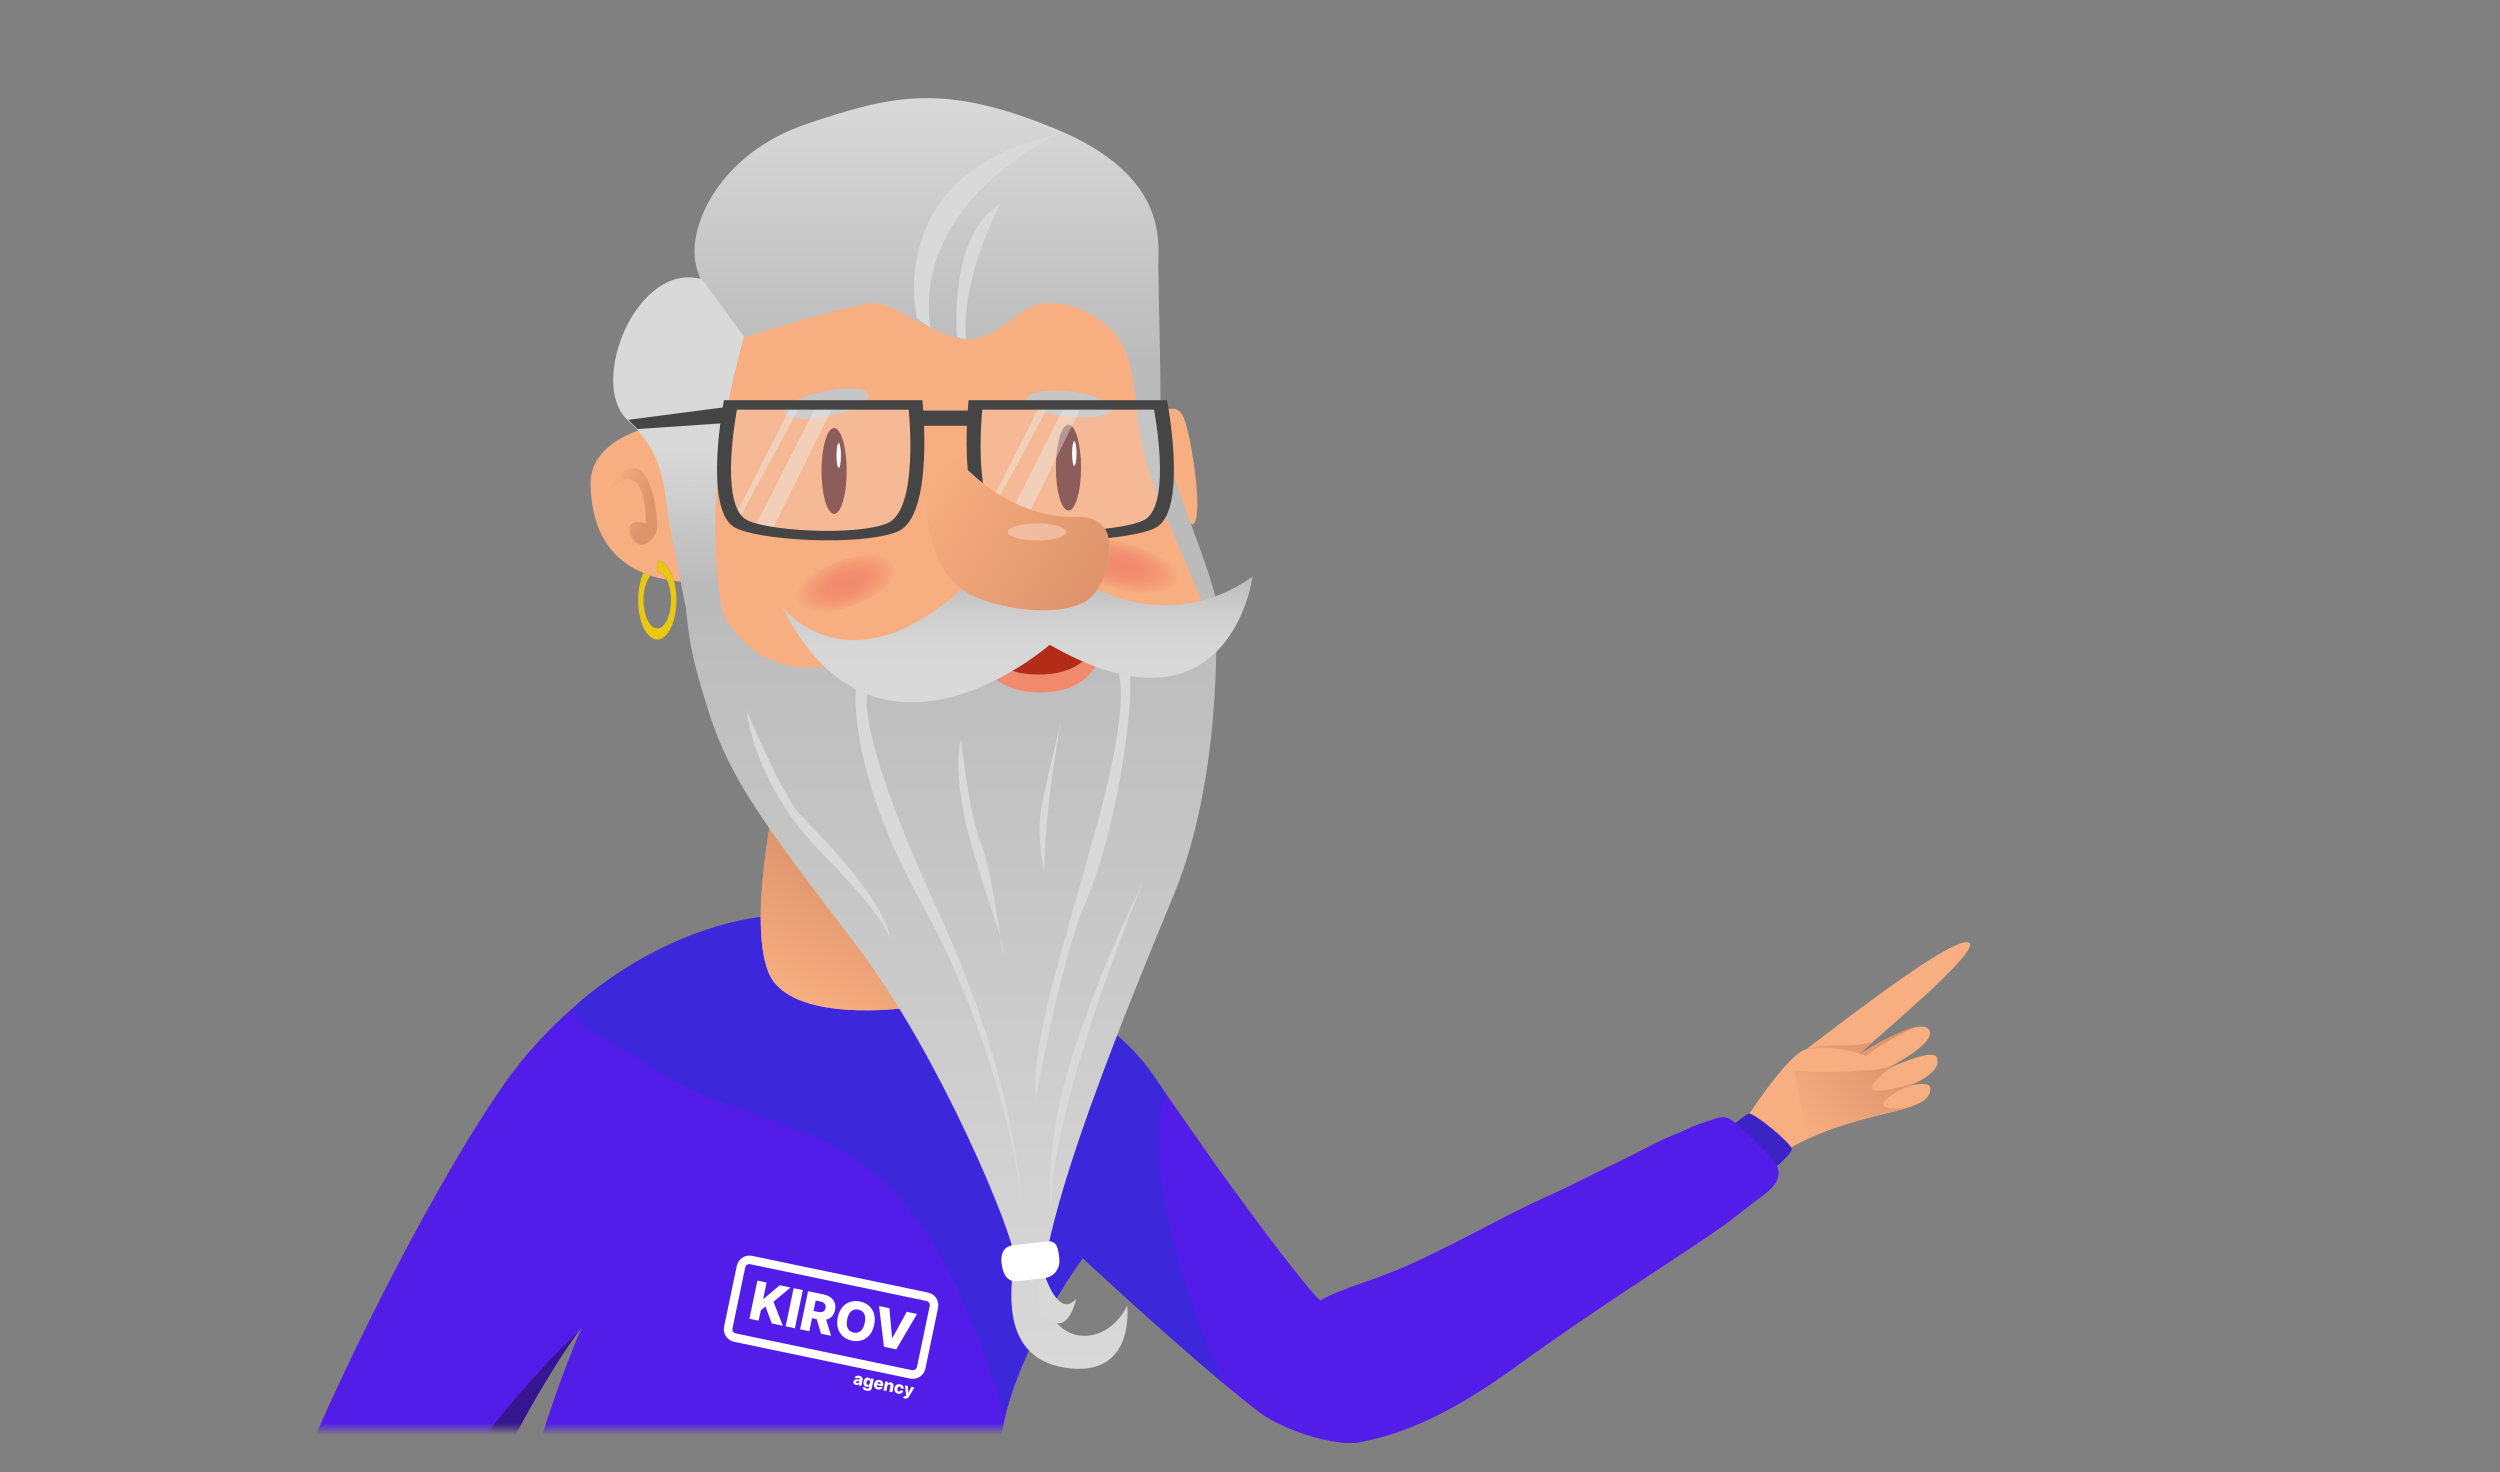<?xml version="1.0" encoding="UTF-8"?> <svg xmlns="http://www.w3.org/2000/svg" width="433" height="255" viewBox="0 0 433 255" fill="none"><rect x="0" y="0" width="433" height="255" fill="#808080" stroke="none"/> <mask id="mask0" mask-type="alpha" maskUnits="userSpaceOnUse" x="0" y="-10" width="433" height="264"> <path d="M0 96.894C0 91.148 3.282 85.907 8.452 83.399L196.84 -8.011C200.753 -9.91 205.296 -10.017 209.294 -8.305L423.905 83.605C429.422 85.968 433 91.392 433 97.394V232.5C433 240.784 426.284 247.5 418 247.5H252.73C250.601 247.5 248.497 247.953 246.556 248.829L240.174 251.712C236.249 253.484 231.751 253.484 227.826 251.712L221.444 248.829C219.503 247.953 217.399 247.5 215.27 247.5H15C6.716 247.5 0 240.784 0 232.5V96.894Z" fill="#F2F0F0"></path> </mask> <g mask="url(#mask0)"> <path d="M85.956 299.411C86.212 304.571 86.902 309.642 88.174 314.464C89.539 319.643 91.564 324.539 94.417 328.961C94.417 328.961 92.781 330.882 138.69 318.322C141.547 317.539 147.386 315.421 152.086 313.666L173.768 306.266L173.879 306.229C175.56 305.654 176.613 303.988 176.413 302.223C176.305 301.303 176.183 300.197 176.042 298.94C175.441 293.501 174.584 285.203 173.927 276.738C173.204 267.42 172.725 257.897 173.1 251.754C173.252 249.247 173.727 246.672 174.417 244.12C175.326 240.737 176.617 237.395 178.03 234.286C182.118 225.309 187.274 218.294 187.53 217.949C187.534 217.938 187.538 217.934 187.538 217.934C187.538 217.934 200.873 230.354 211.579 239.338C213.946 241.323 216.186 243.137 218.123 244.617C222.916 248.271 235.732 252.136 237.909 248.412C238.51 247.388 237.505 246.26 235.732 245.196C237.724 241.946 236.452 236.664 239.349 237.447C238.759 236.49 238.518 233.333 238.084 232.25C236.481 228.251 234.908 228.748 231.169 227.294C230.713 227.116 230.223 226.908 229.7 226.663C229.266 226.455 228.806 226.222 228.317 225.951C227.883 225.713 229.956 226.255 229.478 225.954C226.625 224.174 210.852 202.236 209.194 199.824C208.504 198.819 204.127 192.595 202.02 189.545C201.474 188.759 201.081 188.184 200.94 187.965C198.299 183.855 195.524 180.891 192.475 178.524C185.616 173.19 177.381 170.868 166.204 165.259C165.841 165.077 165.477 164.892 165.114 164.706C164.55 164.413 163.99 164.12 163.433 163.827L161.526 171.328L157.78 166.546L133.519 162.614C132.596 162.466 131.898 161.702 131.82 160.767C131.713 159.476 131.765 158.827 131.765 158.827C131.765 158.827 116.708 160.01 100.887 173.097L100.256 173.661L100.252 173.665C100.237 173.676 100.223 173.691 100.208 173.706L97.6 176.039L96.951 182.03L96.617 189.638L100.275 226.793L100.23 230.588V230.617C100.419 230.361 100.608 230.109 100.798 229.864C100.556 230.402 84.357 266.711 85.956 299.411Z" fill="#521DE8"></path> <path d="M129.803 228.407L131.398 228.741L131.772 226.953L132.577 226.281L133.679 229.219L135.586 229.616L133.965 225.461L136.921 223.002L135.04 222.609L132.277 224.946L132.192 224.927L132.774 222.134L131.179 221.8L129.803 228.407ZM139.05 223.447L137.455 223.113L136.075 229.716L137.671 230.05L139.05 223.447ZM138.576 230.239L140.171 230.573L140.642 228.314L141.462 228.485L142.196 230.996L143.936 231.36L143.09 228.559C143.884 228.381 144.437 227.821 144.63 226.908C144.912 225.55 144.162 224.515 142.682 224.208L139.956 223.64L138.576 230.239ZM140.905 227.053L141.28 225.254L142.066 225.417C142.782 225.565 143.101 225.947 142.975 226.559C142.849 227.171 142.408 227.364 141.692 227.216L140.905 227.053ZM151.407 229.471C151.863 227.29 150.736 225.791 148.962 225.421C147.182 225.05 145.561 225.973 145.104 228.154C144.652 230.328 145.768 231.831 147.545 232.202C149.318 232.576 150.951 231.653 151.407 229.471ZM149.775 229.13C149.504 230.421 148.792 231.003 147.838 230.803C146.889 230.603 146.462 229.787 146.733 228.492C147.004 227.201 147.72 226.619 148.669 226.819C149.623 227.019 150.046 227.839 149.775 229.13ZM154.037 226.574L152.253 226.2L153.102 233.266L155.228 233.711L158.833 227.576L157.049 227.205L154.564 231.73L154.508 231.719L154.037 226.574Z" fill="white"></path> <path d="M157.643 238.767L127.139 232.402C125.937 232.149 125.166 230.97 125.414 229.768L127.614 219.237C127.866 218.035 129.046 217.263 130.248 217.512L160.751 223.877C161.953 224.129 162.725 225.309 162.476 226.511L160.277 237.042C160.024 238.244 158.845 239.016 157.643 238.767ZM129.944 218.962C129.543 218.877 129.15 219.136 129.065 219.537L126.865 230.068C126.779 230.469 127.039 230.862 127.44 230.948L157.943 237.313C158.344 237.398 158.737 237.139 158.822 236.738L161.022 226.207C161.107 225.806 160.848 225.413 160.447 225.328L129.944 218.962Z" fill="white"></path> <path d="M148.232 239.862C148.454 239.906 148.621 239.854 148.743 239.71L148.755 239.713L148.71 239.936L149.185 240.036L149.411 238.96C149.482 238.626 149.222 238.37 148.821 238.285C148.395 238.196 148.109 238.359 148.009 238.641L148.469 238.756C148.513 238.66 148.61 238.615 148.74 238.641C148.862 238.667 148.929 238.745 148.907 238.849V238.853C148.888 238.949 148.777 238.949 148.502 238.916C148.176 238.875 147.883 238.938 147.809 239.29C147.742 239.598 147.927 239.799 148.232 239.862ZM148.454 239.561C148.339 239.535 148.265 239.465 148.287 239.357C148.309 239.253 148.402 239.209 148.551 239.22C148.647 239.227 148.766 239.231 148.829 239.212L148.799 239.365C148.769 239.517 148.617 239.598 148.454 239.561ZM150.068 240.871C150.546 240.971 150.917 240.822 151.003 240.418L151.336 238.827L150.836 238.723L150.78 238.994L150.765 238.99C150.735 238.83 150.628 238.656 150.376 238.604C150.045 238.534 149.689 238.727 149.574 239.283C149.463 239.821 149.7 240.114 150.045 240.188C150.279 240.236 150.457 240.162 150.546 240.029L150.565 240.032L150.505 240.31C150.465 240.515 150.324 240.559 150.157 240.526C149.994 240.492 149.912 240.411 149.905 240.307L149.422 240.233C149.396 240.515 149.615 240.778 150.068 240.871ZM150.294 239.858C150.109 239.817 150.034 239.646 150.086 239.391C150.138 239.138 150.275 238.994 150.465 239.034C150.65 239.072 150.724 239.257 150.669 239.513C150.62 239.769 150.479 239.895 150.294 239.858ZM152.026 240.655C152.442 240.741 152.757 240.6 152.88 240.299L152.42 240.188C152.36 240.285 152.245 240.322 152.112 240.292C151.919 240.251 151.826 240.099 151.867 239.902L151.871 239.888L152.928 240.106L152.954 239.98C153.061 239.457 152.805 239.105 152.357 239.012C151.878 238.912 151.503 239.175 151.399 239.669C151.288 240.181 151.529 240.552 152.026 240.655ZM151.93 239.598C151.971 239.442 152.119 239.35 152.286 239.383C152.453 239.416 152.549 239.557 152.516 239.721L151.93 239.598ZM153.703 240.032C153.74 239.851 153.87 239.765 154.03 239.799C154.189 239.832 154.263 239.958 154.226 240.132L154.037 241.045L154.541 241.149L154.753 240.14C154.827 239.784 154.66 239.498 154.326 239.431C154.093 239.383 153.889 239.465 153.781 239.643L153.762 239.639L153.822 239.35L153.343 239.25L153.013 240.834L153.518 240.937L153.703 240.032ZM155.554 241.394C155.999 241.486 156.329 241.286 156.426 240.897L155.955 240.796C155.903 240.96 155.78 241.03 155.643 241.004C155.465 240.967 155.38 240.793 155.439 240.511C155.498 240.233 155.647 240.106 155.821 240.144C155.966 240.173 156.04 240.292 156.025 240.459L156.496 240.559C156.567 240.166 156.333 239.854 155.895 239.761C155.398 239.658 155.027 239.928 154.924 240.414C154.823 240.893 155.053 241.286 155.554 241.394ZM156.704 242.221C157.068 242.295 157.287 242.15 157.427 241.909L158.388 240.299L157.858 240.188L157.327 241.256L157.312 241.253L157.257 240.062L156.73 239.951L156.949 241.709L156.919 241.754C156.845 241.861 156.737 241.843 156.597 241.761L156.407 242.102C156.478 242.154 156.585 242.195 156.704 242.221Z" fill="white"></path> <path opacity="0.4" d="M231.169 227.294C230.713 227.116 230.223 226.908 229.7 226.663C231.162 231.3 234.259 239.613 236.366 241.594C236.923 235.67 233.035 232.454 231.232 227.468C231.21 227.409 231.192 227.349 231.169 227.294Z" fill="#1C37C6"></path> <path opacity="0.4" d="M100.842 177.089C103.435 179.622 109.333 182.423 111.848 184.17C134.903 200.195 157.209 187.171 173.887 245.274C174.054 244.903 174.232 244.521 174.417 244.12C175.326 240.737 176.617 237.395 178.03 234.286C182.118 225.309 187.274 218.294 187.53 217.949C187.534 217.938 187.538 217.934 187.538 217.934C187.538 217.934 200.874 230.354 211.579 239.338C207.031 228.295 196.919 201.182 202.02 189.545C201.475 188.759 201.081 188.184 200.94 187.965C198.299 183.855 195.524 180.891 192.475 178.524C184.578 173.743 174.937 169.681 166.204 165.259C165.841 165.077 165.477 164.892 165.114 164.706C164.55 164.413 163.99 164.12 163.433 163.827L161.527 171.328L157.78 166.546L133.52 162.614C132.596 162.466 131.898 161.702 131.821 160.767C131.713 159.476 131.765 158.827 131.765 158.827C131.765 158.827 116.708 160.01 100.887 173.097V173.134C100.794 173.212 100.694 173.298 100.586 173.387C100.475 173.479 100.367 173.568 100.256 173.661L100.252 173.665C100.238 173.676 100.223 173.691 100.208 173.706C99.084 174.663 99.562 175.842 100.842 177.089Z" fill="#1C37C6"></path> <path d="M134.332 137.697C134.332 137.697 129.495 159.409 133.085 168.386C136.724 177.482 157.19 174.54 157.19 174.54L146.907 142.252L134.332 137.697Z" fill="#F7AE80"></path> <path opacity="0.7" d="M134.332 137.697C134.332 137.697 129.495 159.409 133.085 168.386C136.724 177.482 157.19 174.54 157.19 174.54L146.907 142.252L134.332 137.697Z" fill="url(#paint0_linear)"></path> <path d="M127.536 49.929C127.536 49.929 119.012 94.355 126.253 110.061C128.831 115.648 136.124 117.239 139.715 118.011C143.305 118.778 202.602 127.433 209.395 105.127C209.395 105.127 201.894 89.421 198.819 77.625C195.743 65.829 195.614 51.213 195.614 51.213L127.536 49.929Z" fill="#F7AE80"></path> <path d="M157.598 96.833C158.384 98.892 154.089 102.442 148.005 104.764C141.922 107.086 136.354 107.301 135.567 105.242C134.781 103.184 139.076 99.634 145.16 97.311C151.244 94.986 156.812 94.774 157.598 96.833Z" fill="url(#paint1_radial)"></path> <path d="M205.666 101.448C205.028 103.607 199.338 103.833 192.953 101.952C186.569 100.071 181.91 96.792 182.548 94.633C183.186 92.474 188.877 92.248 195.261 94.129C201.645 96.01 206.3 99.285 205.666 101.448Z" fill="url(#paint2_radial)"></path> <path d="M203.307 154.958C201.296 159.821 199.219 164.877 197.171 169.97C194.219 177.33 191.333 184.775 188.803 191.834C185.383 201.398 182.623 210.26 181.258 217.271C178.179 233.04 190.999 234.962 195.231 226.114C195.231 226.114 196.771 238.808 184.463 236.887C172.154 234.962 175.615 220.988 175.615 217.527C175.615 214.062 162.921 182.809 148.18 163.549C132.281 142.78 126.549 134.945 122.921 123.805C119.331 112.777 119.319 109.824 118.807 105.339L124.887 105.514C124.887 105.514 129.268 116.88 142.152 115.537C155.039 114.19 171.127 114.639 171.127 114.639C171.127 114.639 183.179 119.702 191.066 112.009L208.307 103.803L210.474 103.158C210.474 103.162 212.54 132.652 203.307 154.958Z" fill="url(#paint3_linear)"></path> <path d="M193.566 116.085C193.566 116.085 196.259 120.125 189.912 143.202C183.565 166.279 178.757 179.934 179.336 190.703C179.336 190.703 183.569 166.472 188.183 155.892C192.798 145.316 196.452 124.354 195.684 115.892C194.916 107.431 193.566 116.085 193.566 116.085Z" fill="#D9D9D9"></path> <path d="M180.968 220.928C180.968 220.928 183.372 228.525 186.384 224.935C186.384 224.935 185.245 230.799 182.025 228.781C178.805 226.763 179.766 223.061 179.766 223.061L180.968 220.928Z" fill="#D9D9D9"></path> <path d="M180.842 221.377L176.205 221.904C174.48 222.093 173.694 220.665 173.505 218.94H173.471C173.282 217.215 173.794 215.85 175.515 215.661L181.376 215.015C183.101 214.826 183.279 216.254 183.468 217.979V218.013C183.658 219.734 182.563 221.184 180.842 221.377Z" fill="white"></path> <path d="M148.235 119.15C148.235 119.15 146.644 133.008 159.527 156.278C172.41 179.548 176.836 203.972 176.836 208.779C176.836 208.779 176.836 188.971 162.22 157.239C147.604 125.508 150.298 119.929 150.298 119.929L148.235 119.15Z" fill="#D9D9D9"></path> <path d="M129.332 123.008C129.332 123.008 130.292 135.509 142.408 147.817C154.523 160.125 154.137 162.818 154.137 162.818C154.137 162.818 154.846 157.373 138.754 141.281C135.486 138.009 129.332 123.008 129.332 123.008Z" fill="#D9D9D9"></path> <path d="M166.449 128.008C166.449 128.008 164.527 133.776 168.563 147.431C172.603 161.086 173.564 162.047 173.757 165.126C173.95 168.201 172.024 151.085 169.91 146.088C167.796 141.092 166.449 128.008 166.449 128.008Z" fill="#D9D9D9"></path> <path d="M183.758 124.929C183.758 124.929 181.644 133.583 180.49 139.159C179.336 144.734 180.876 151.081 180.876 151.081C180.876 151.081 180.679 142.045 183.758 124.929Z" fill="#D9D9D9"></path> <path d="M197.924 152.88C197.924 152.88 185.36 178.139 182.797 194.932C180.968 206.913 182.218 209.161 182.218 209.161C182.218 209.161 180.49 196.278 197.924 152.88Z" fill="#D9D9D9"></path> <path d="M200.488 71.723C200.488 71.723 203.693 69.286 204.976 72.235C206.26 75.184 208.311 88.134 206.898 90.568C205.488 93.005 199.72 76.594 199.72 76.594L200.488 71.723Z" fill="#F7AE80"></path> <path d="M116.734 100.613C116.166 98.521 115.079 97.111 113.829 97.111H113.822V99.04H113.833C114.471 99.04 115.061 99.559 115.487 100.409C115.933 101.303 116.218 102.549 116.218 103.94C116.218 106.652 115.154 108.844 113.833 108.844C112.523 108.844 111.459 106.652 111.459 103.94C111.459 102.112 111.945 100.52 112.668 99.689C112.242 99.548 111.837 99.396 111.44 99.233C110.873 100.461 110.528 102.115 110.528 103.944C110.528 107.709 112.008 110.766 113.837 110.766C115.673 110.766 117.157 107.709 117.157 103.944C117.149 102.735 116.997 101.596 116.734 100.613Z" fill="#E8C812"></path> <path d="M113.822 97.111V99.04H113.833C114.471 99.04 115.061 99.559 115.487 100.409C114.482 100.216 113.54 99.982 112.664 99.689C112.238 99.548 111.833 99.396 111.436 99.233C104.859 96.514 102.474 90.79 102.281 84.028C102.029 75.299 114.705 73.452 114.705 73.452L118.37 100.795C117.813 100.743 117.264 100.683 116.734 100.613C116.166 98.521 115.079 97.111 113.829 97.111H113.822Z" fill="#F7AE80"></path> <path opacity="0.7" d="M111.911 90.664C111.911 90.664 107.757 89.418 109.348 92.912C110.765 96.021 113.592 93.372 113.792 91.614C114.093 88.958 112.019 73.459 104.915 85.641C104.915 85.641 111.57 77.191 111.911 90.664Z" fill="url(#paint4_linear)"></path> <path d="M198.952 81.468C196.133 73.392 197.542 62.88 193.184 57.879C188.825 52.879 182.415 51.595 178.954 53.008C175.493 54.418 172.692 58.617 167.287 58.777C162.929 58.907 153.944 51.929 151.006 52.493C141.005 54.414 129.083 58.391 129.083 58.391C129.083 58.391 121.905 52.493 120.491 45.697C119.082 38.901 124.85 26.467 139.722 21.466C154.593 16.466 163.44 14.288 182.927 22.364C202.413 30.44 200.621 41.98 200.621 46.083C200.621 50.186 201.263 70.57 200.877 73.904C200.491 77.239 211.134 101.596 210.748 105.317C210.362 109.037 208.311 104.293 208.311 104.293C208.311 104.293 201.626 89.132 198.952 81.468Z" fill="url(#paint5_linear)"></path> <path d="M128.89 58.343C128.89 58.343 120.744 84.287 125.292 106.852H119.075C119.075 106.852 117.023 96.113 116.063 91.469C114.909 85.894 115.807 79.224 108.755 72.814C101.703 66.404 110.357 45.055 121.638 48.39L128.89 58.343Z" fill="url(#paint6_linear)"></path> <path d="M158.822 55.186C158.822 55.186 152.668 29.802 183.183 23.262C183.183 23.262 158.054 34.672 161.129 56.725L158.822 55.186Z" fill="#D9D9D9"></path> <path d="M165.744 58.391C165.744 58.391 164.205 40.441 173.308 35.314C173.308 35.314 166.512 47.493 167.284 58.777L165.744 58.391Z" fill="#D9D9D9"></path> <path d="M144.466 89.002C145.671 89.002 146.648 85.672 146.648 81.565C146.648 77.457 145.671 74.127 144.466 74.127C143.262 74.127 142.285 77.457 142.285 81.565C142.285 85.672 143.262 89.002 144.466 89.002Z" fill="#753938"></path> <path d="M145.268 81.052C145.481 81.052 145.653 80.084 145.653 78.89C145.653 77.695 145.481 76.727 145.268 76.727C145.055 76.727 144.882 77.695 144.882 78.89C144.882 80.084 145.055 81.052 145.268 81.052Z" fill="white"></path> <path d="M143.634 72.036C147.657 71.204 150.72 69.573 150.476 68.393C150.232 67.213 146.773 66.932 142.75 67.764C138.728 68.596 135.664 70.227 135.908 71.407C136.153 72.587 139.611 72.868 143.634 72.036Z" fill="#C7C6C6"></path> <path d="M185.06 88.431C186.264 88.431 187.241 85.101 187.241 80.993C187.241 76.886 186.264 73.556 185.06 73.556C183.855 73.556 182.878 76.886 182.878 80.993C182.878 85.101 183.855 88.431 185.06 88.431Z" fill="#753938"></path> <path d="M186.069 80.704C186.282 80.704 186.455 79.736 186.455 78.541C186.455 77.347 186.282 76.379 186.069 76.379C185.856 76.379 185.683 77.347 185.683 78.541C185.683 79.736 185.856 80.704 186.069 80.704Z" fill="white"></path> <path d="M192.519 70.793C192.651 69.595 189.448 68.259 185.365 67.808C181.282 67.357 177.865 67.962 177.733 69.159C177.6 70.357 180.803 71.693 184.886 72.144C188.969 72.595 192.386 71.99 192.519 70.793Z" fill="#C7C6C6"></path> <path opacity="0.2" d="M126.939 70.262L124.925 80.196L125.908 88.442L129.046 91.347L137.997 92.801L149.196 92.612L155.239 91.065L157.817 86.895C157.817 86.895 158.659 78.508 158.659 78.226C158.659 77.944 158.47 70.447 158.47 70.447L153.503 69.883L126.939 70.262Z" fill="#EFEFEF"></path> <path opacity="0.4" d="M136.992 70.403L127.454 89.143L127.573 90.668L138.513 70.425L136.992 70.403Z" fill="#EFEFEF"></path> <path opacity="0.4" d="M141.488 70.073L130.76 91.254L133.757 91.77L144.392 70.169L141.488 70.073Z" fill="#EFEFEF"></path> <path opacity="0.2" d="M200.506 70.262L202.521 80.196L201.538 88.442L198.399 91.347L189.448 92.801L178.249 92.612L172.206 91.065L169.628 86.895C169.628 86.895 168.786 78.508 168.786 78.226C168.786 77.944 168.975 70.447 168.975 70.447L173.942 69.883L200.506 70.262Z" fill="#EFEFEF"></path> <path opacity="0.4" d="M180.052 70.403L170.515 89.143L170.633 90.668L181.576 70.425L180.052 70.403Z" fill="#EFEFEF"></path> <path opacity="0.4" d="M184.551 70.073L173.82 91.254L176.817 91.77L187.456 70.169L184.551 70.073Z" fill="#EFEFEF"></path> <path d="M200.454 91.231C199.163 92.081 195.91 92.775 191.974 93.183C191.837 92.6 191.622 92.058 191.31 91.58C194.612 91.224 197.331 90.63 198.421 89.914C202.98 86.91 199.872 70.955 199.872 70.955H170.136C170.136 70.955 169.376 78.04 170.277 83.76C169.116 82.863 168.215 82.043 167.61 81.449C167.102 75.492 167.762 69.319 167.762 69.319H202.131C202.131 69.319 205.722 87.759 200.454 91.231Z" fill="#454545"></path> <path d="M158.915 71.115H168.196L168.078 73.748H159.397C159.394 73.748 158.915 71.174 158.915 71.115Z" fill="#454545"></path> <path d="M125.904 70.476L108.821 72.71L110.417 74.308L125.744 73.27L125.904 70.476Z" fill="#454545"></path> <path d="M159.753 69.319H125.385C125.385 69.319 121.794 87.759 127.061 91.235C130.596 93.568 148.977 94.707 155.443 92.073C161.909 89.436 159.753 69.319 159.753 69.319ZM153.651 90.641C148.054 92.919 132.158 91.932 129.094 89.914C124.535 86.91 127.644 70.955 127.644 70.955H157.379C157.379 70.955 159.245 88.36 153.651 90.641Z" fill="#454545"></path> <path d="M168.753 113.67C168.753 113.67 171.828 119.505 178.88 119.887C185.932 120.273 188.302 117.387 189.456 115.848C190.609 114.308 191.956 110.91 191.956 110.91L181.699 106.103L168.753 113.67Z" fill="#F18A6D"></path> <path d="M168.471 110.58C168.471 110.58 171.546 116.415 178.598 116.797C185.65 117.183 188.02 114.297 189.174 112.758C190.328 111.218 191.674 107.82 191.674 107.82L181.417 103.013L168.471 110.58Z" fill="#B22C18"></path> <path d="M135.504 105.142C135.504 105.142 147.178 120.64 168.026 100.717L189.478 101.737C189.478 101.737 202.87 109.864 216.951 99.86C216.951 99.86 213.026 129.532 181.814 111.682C181.811 111.682 151.849 137.964 135.504 105.142Z" fill="url(#paint7_linear)"></path> <path d="M189.289 103.106C186.596 106.185 178.008 106.696 169.803 103.747C161.601 100.798 160.325 91.191 160.21 86.153C160.091 81.004 159.638 75.406 162.458 75.792C165.277 76.174 166.727 80.54 166.727 80.54C166.727 80.54 167.035 80.893 167.614 81.449C168.219 82.039 169.12 82.863 170.281 83.76C173.731 86.428 179.455 89.748 186.343 89.514C188.914 89.429 190.468 90.267 191.314 91.58C191.626 92.059 191.841 92.6 191.978 93.183C192.757 96.532 190.921 101.24 189.289 103.106Z" fill="#F7AE80"></path> <path opacity="0.7" d="M189.289 103.106C186.596 106.185 178.008 106.697 169.802 103.748C161.601 100.799 160.466 91.284 160.351 86.246C160.232 81.097 159.638 75.407 162.458 75.793C165.277 76.175 166.727 80.541 166.727 80.541C166.727 80.541 167.035 80.893 167.614 81.45C168.218 82.039 169.12 82.863 170.281 83.761C173.731 86.428 179.455 89.748 186.343 89.514C188.914 89.429 190.468 90.267 191.314 91.58C191.626 92.059 191.841 92.6 191.978 93.183C192.757 96.532 190.921 101.24 189.289 103.106Z" fill="url(#paint8_linear)"></path> <path opacity="0.5" d="M179.611 93.613C182.407 93.613 184.674 92.954 184.674 92.14C184.674 91.327 182.407 90.668 179.611 90.668C176.814 90.668 174.547 91.327 174.547 92.14C174.547 92.954 176.814 93.613 179.611 93.613Z" fill="#FBD8CF"></path> <path d="M97.741 175.913L100.768 229.857C100.59 230.094 100.412 230.339 100.23 230.588C88.738 246.409 73.711 278.482 71.337 294.937C70.906 297.908 70.891 300.368 71.381 302.134C72.475 306.073 75.699 312.027 79.52 318.222C85.27 327.548 92.366 337.419 95.564 341.785C96.528 343.102 96.339 344.93 95.13 346.025L89.061 351.519C87.963 352.509 86.331 352.62 85.118 351.778C75.369 345.053 35.172 315.495 40.481 289.087C41.167 285.682 42.169 281.902 43.426 277.855C50.571 254.822 65.973 223.146 78.214 202.173C82.762 194.375 86.88 188.062 89.97 184.215C93.26 180.127 96.803 176.603 100.208 173.706C100.223 173.691 100.238 173.676 100.252 173.665C100.364 173.572 100.475 173.479 100.586 173.387C100.694 173.298 100.794 173.212 100.887 173.134C100.942 173.086 97.686 175.957 97.741 175.913Z" fill="#521DE8"></path> <path opacity="0.4" d="M71.381 302.134C72.475 306.073 75.699 312.027 79.52 318.222C75.844 315.392 71.478 311.189 69.678 306.188C66.303 296.818 65.368 285.76 72.865 267.39C80.362 249.021 100.23 230.588 100.23 230.588C88.738 246.409 73.711 278.482 71.337 294.937C70.906 297.909 70.891 300.368 71.381 302.134Z" fill="#0C0B0D"></path> <path d="M306.235 201.215C308.383 199.691 310.557 198.463 312.69 197.446C319.371 194.279 325.673 193.236 329.739 192.056C329.739 192.056 329.739 192.056 329.743 192.056C332.584 191.229 334.331 190.335 334.339 188.588C334.343 187.605 332.989 187.594 331.364 187.928C331.115 187.98 330.859 188.043 330.6 188.106C330.956 187.957 331.316 187.794 331.668 187.627C334.116 186.448 336.231 184.856 335.407 183.098C334.899 182.011 331.316 183.235 328.289 184.515C327.22 184.968 326.215 185.424 325.443 185.791C325.992 185.517 326.649 185.175 327.354 184.79C330.774 182.927 335.34 180.012 334.057 178.298C333.641 177.741 332.733 177.704 331.586 177.968C327.836 178.828 321.541 182.931 321.541 182.931C321.541 182.931 322.787 181.915 324.331 180.505C327.128 177.96 342.563 164.955 341.131 163.363C339.632 161.69 325.918 171.936 323.162 173.954C318.225 177.571 311.592 182.705 310.398 183.621C310.279 183.714 310.219 183.762 310.219 183.762C310.219 183.762 308.19 185.079 302.745 193.247C301.331 195.373 292.636 210.849 306.235 201.215Z" fill="#F7AE80"></path> <path d="M299.799 195.173C299.799 195.173 302.051 193.262 302.826 192.891C303.601 192.524 310.308 198.044 310.319 199.005C310.331 199.962 306.71 202.877 306.71 202.877L299.799 195.173Z" fill="#521DE8"></path> <path opacity="0.4" d="M299.799 195.173C299.799 195.173 302.051 193.262 302.826 192.891C303.601 192.524 310.308 198.044 310.319 199.005C310.331 199.962 306.71 202.877 306.71 202.877L299.799 195.173Z" fill="#1C2F94"></path> <path d="M235.376 249.781C235.558 249.759 235.736 249.725 235.918 249.692C236.159 249.644 236.4 249.599 236.637 249.551C245.062 247.856 253.609 243.189 262.623 236.653C277.643 225.762 290.867 217.705 298.798 212.074C300.1 211.15 303.906 208.093 304.934 207.366C307.619 205.467 309.059 203.479 307.219 201.004C306.147 199.561 300.857 194.68 300.857 194.68C298.538 192.921 298.631 193.244 294.005 194.783C292.529 195.277 292.343 195.603 290.14 196.457C289.58 196.675 289.001 196.913 288.411 197.176C287.284 197.677 282.35 200.248 281.137 200.83C275.024 203.757 272.375 205.263 267.605 207.377C260.037 210.712 247.684 218.068 238.592 221.258C225.913 225.71 227.152 225.498 223.954 232.439C223.695 232.999 223.45 233.578 223.209 234.171C223.183 234.242 223.153 234.309 223.124 234.383C219.933 242.544 226.833 251.009 235.376 249.781Z" fill="#521DE8"></path> <path opacity="0.9" d="M326.549 190.577C327.799 189.241 330.014 188.321 331.505 187.813C331.256 187.865 331 187.928 330.741 187.991C331.097 187.843 331.457 187.68 331.809 187.513L331.683 187.528C331.683 187.528 322.164 190.621 324.572 187.539C325.596 186.229 327.046 185.183 328.433 184.4C327.365 184.853 326.36 185.309 325.588 185.676C326.137 185.402 326.794 185.061 327.499 184.675L327.246 184.779C327.246 184.779 320.755 186.519 322.005 184.189C323.177 182.019 330.748 178.324 331.727 177.853C327.977 178.714 321.682 182.816 321.682 182.816C321.682 182.816 322.928 181.8 324.472 180.39C323.11 180.943 320.213 181.099 318.781 181.065C312.174 180.913 311.733 182.586 310.539 183.506L312.827 197.332C319.508 194.164 325.811 193.121 329.876 191.942C328.007 192.072 325.158 192.061 326.549 190.577Z" fill="url(#paint9_linear)"></path> <path d="M312.456 181.87C312.456 181.87 318.677 180.446 324.442 183.506C330.207 186.563 308.521 185.42 308.521 185.42C308.521 185.42 311.032 182.379 312.456 181.87Z" fill="#F7AE80"></path> </g> <defs> <linearGradient id="paint0_linear" x1="136.924" y1="172.807" x2="148.824" y2="150.334" gradientUnits="userSpaceOnUse"> <stop stop-color="#F7AE80"></stop> <stop offset="1" stop-color="#D48963"></stop> </linearGradient> <radialGradient id="paint1_radial" cx="0" cy="0" r="1" gradientUnits="userSpaceOnUse" gradientTransform="translate(146.579 101.024) rotate(-19.614) scale(9.005 4.405)"> <stop stop-color="#F18A6D"></stop> <stop offset="0.336" stop-color="#F28D6F"></stop> <stop offset="0.611" stop-color="#F39673"></stop> <stop offset="0.865" stop-color="#F5A47B"></stop> <stop offset="1" stop-color="#F7AE80"></stop> </radialGradient> <radialGradient id="paint2_radial" cx="0" cy="0" r="1" gradientUnits="userSpaceOnUse" gradientTransform="translate(194.109 98.033) rotate(13.875) scale(10.976 4.463)"> <stop stop-color="#F18A6D"></stop> <stop offset="0.317" stop-color="#F28D6F"></stop> <stop offset="0.578" stop-color="#F39673"></stop> <stop offset="0.818" stop-color="#F5A47B"></stop> <stop offset="0.945" stop-color="#F7AE80"></stop> </radialGradient> <linearGradient id="paint3_linear" x1="164.739" y1="237.086" x2="164.739" y2="103.161" gradientUnits="userSpaceOnUse"> <stop stop-color="#D9D9D9"></stop> <stop offset="1" stop-color="#BBBBBB"></stop> </linearGradient> <linearGradient id="paint4_linear" x1="105.142" y1="86.03" x2="112.293" y2="88.278" gradientUnits="userSpaceOnUse"> <stop stop-color="#F7AE80"></stop> <stop offset="1" stop-color="#D48963"></stop> </linearGradient> <linearGradient id="paint5_linear" x1="165.518" y1="16.999" x2="165.518" y2="62.102" gradientUnits="userSpaceOnUse"> <stop stop-color="#D9D9D9"></stop> <stop offset="1" stop-color="#BBBBBB"></stop> </linearGradient> <linearGradient id="paint6_linear" x1="117.086" y1="77.764" x2="116.422" y2="100.438" gradientUnits="userSpaceOnUse"> <stop stop-color="#D9D9D9"></stop> <stop offset="1" stop-color="#BBBBBB"></stop> </linearGradient> <linearGradient id="paint7_linear" x1="176.225" y1="121.643" x2="176.225" y2="99.86" gradientUnits="userSpaceOnUse"> <stop stop-color="#D9D9D9"></stop> <stop offset="0.427" stop-color="#D7D7D7"></stop> <stop offset="0.709" stop-color="#CECECE"></stop> <stop offset="0.947" stop-color="#C0BFBF"></stop> <stop offset="1" stop-color="#BBBBBB"></stop> </linearGradient> <linearGradient id="paint8_linear" x1="160.598" y1="84.316" x2="189.007" y2="103.348" gradientUnits="userSpaceOnUse"> <stop stop-color="#F7AE80"></stop> <stop offset="1" stop-color="#D48963"></stop> </linearGradient> <linearGradient id="paint9_linear" x1="311.181" y1="194.203" x2="332.812" y2="178.422" gradientUnits="userSpaceOnUse"> <stop stop-color="#F7AE80"></stop> <stop offset="1" stop-color="#D48963"></stop> </linearGradient> </defs> </svg> 